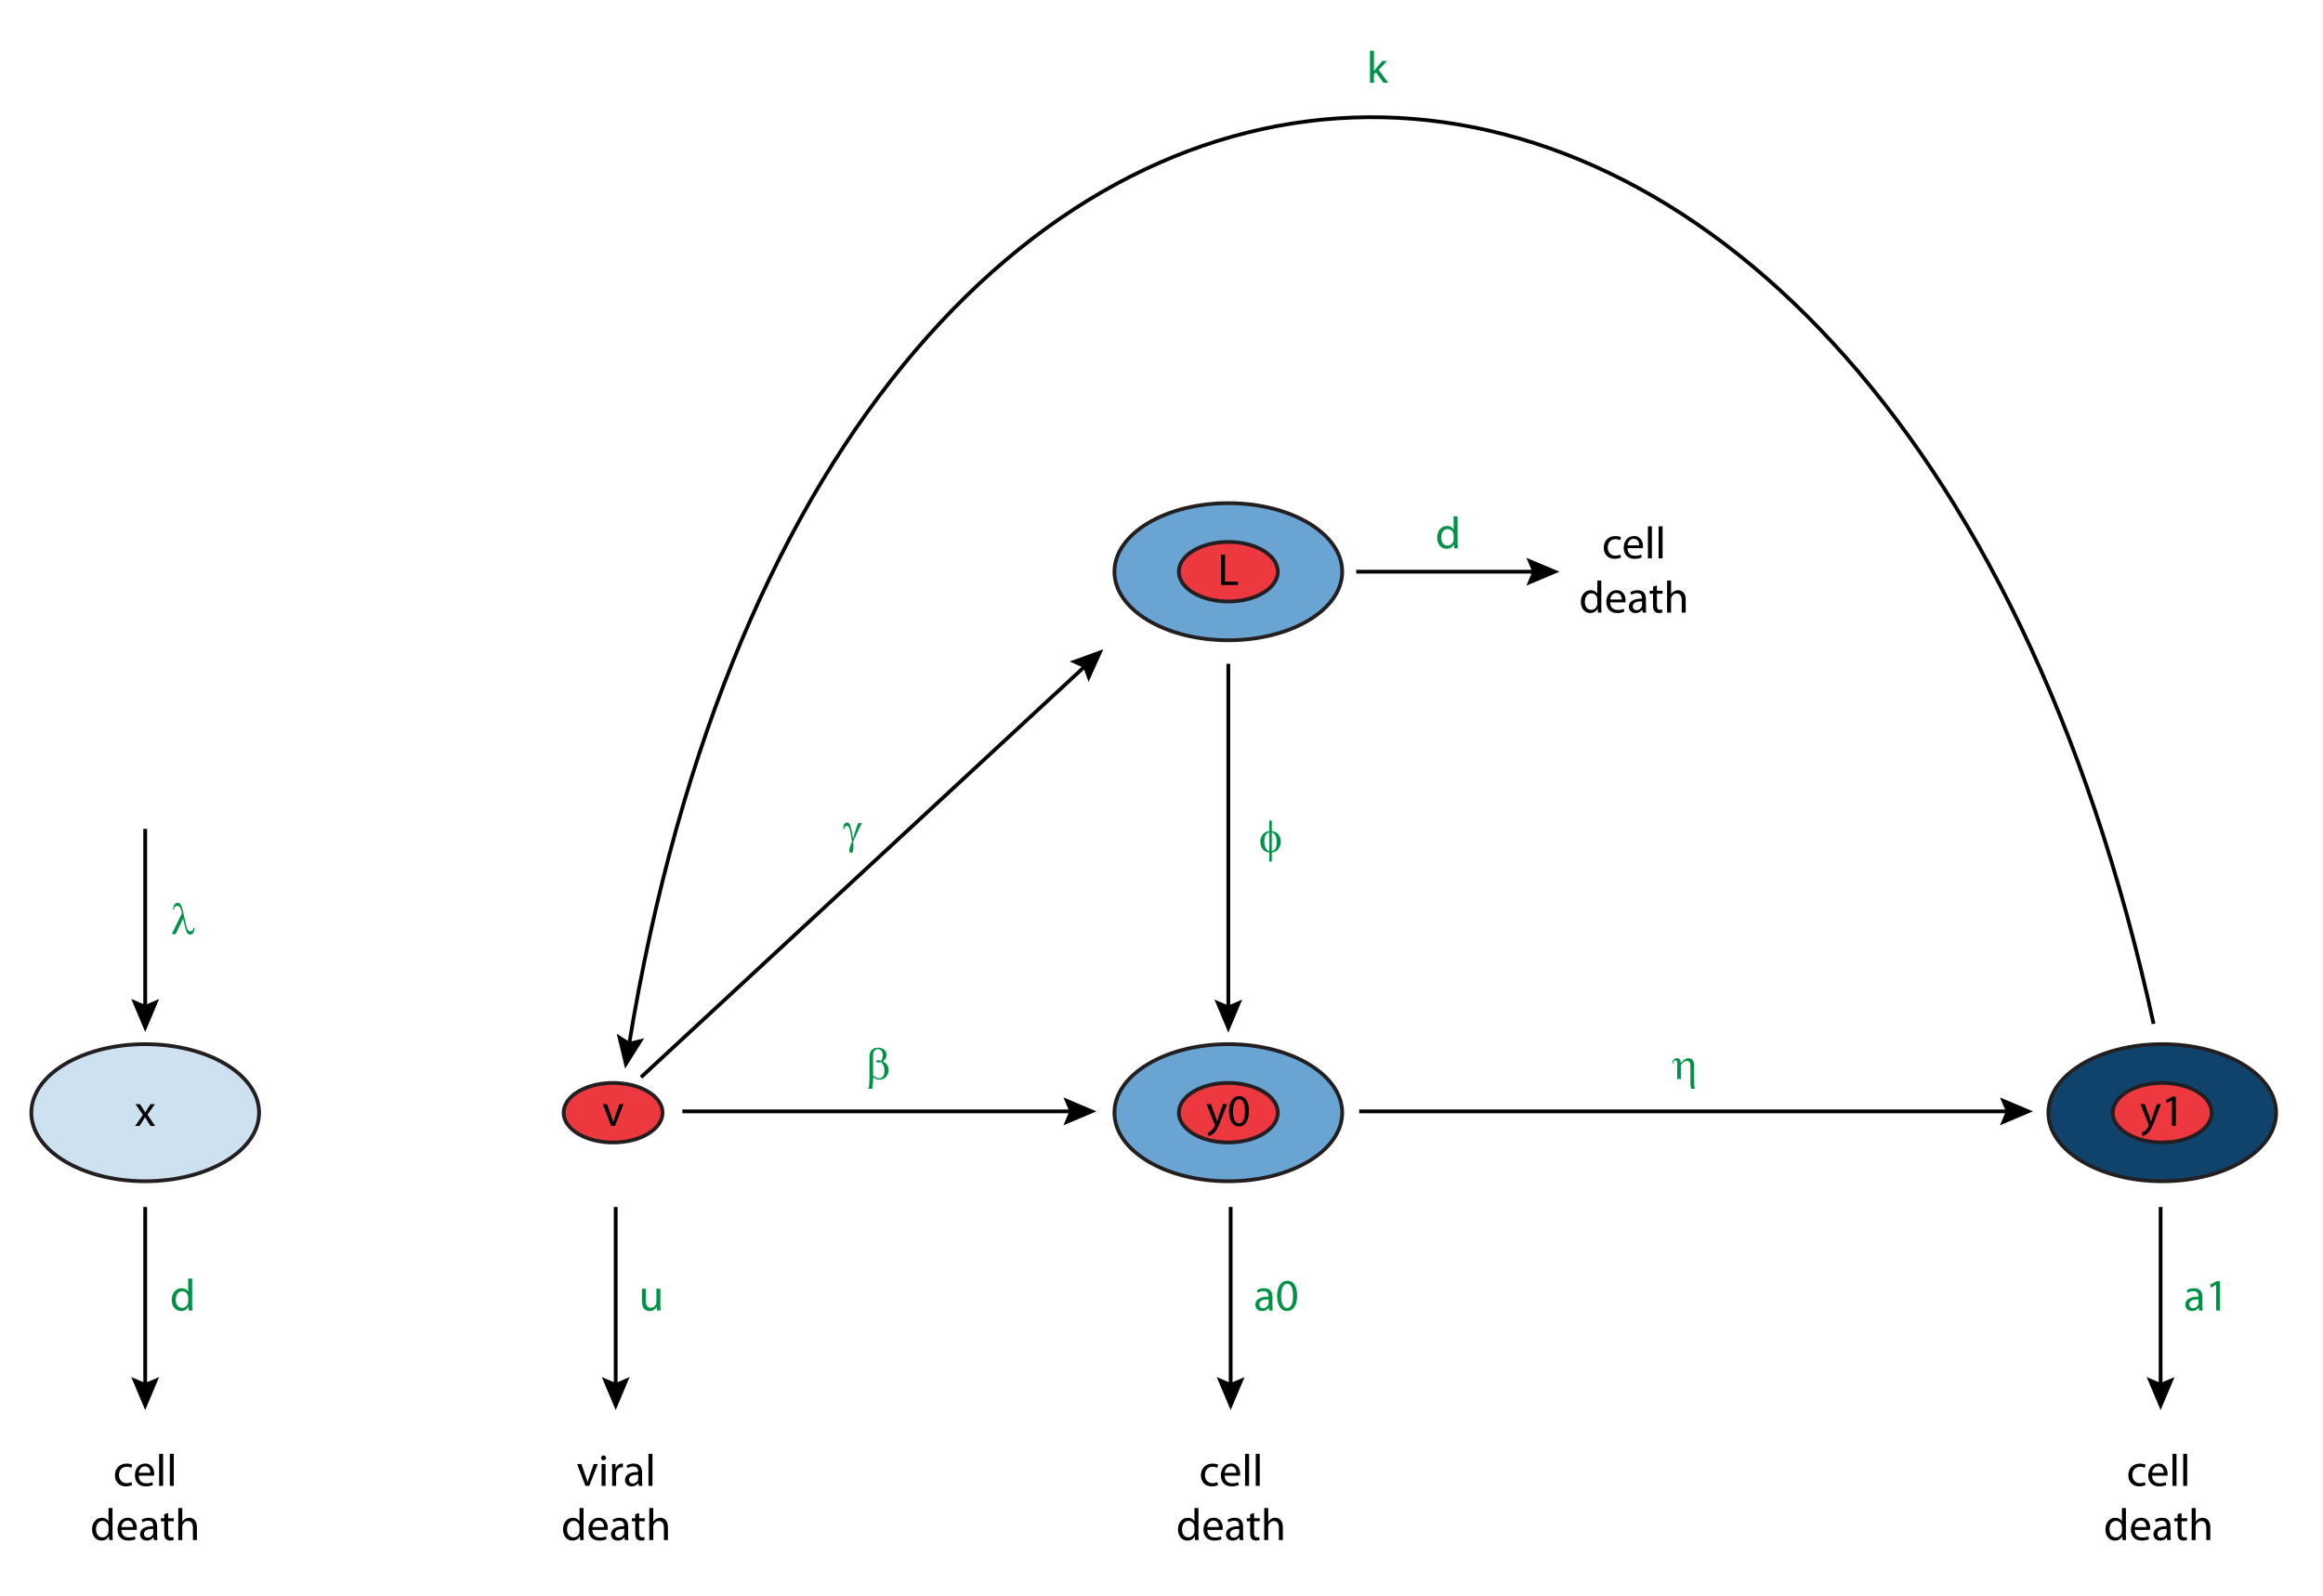 <?xml version="1.0" encoding="utf-8"?>
<!-- Generator: Adobe Illustrator 14.0.0, SVG Export Plug-In . SVG Version: 6.00 Build 43363)  -->
<!DOCTYPE svg PUBLIC "-//W3C//DTD SVG 1.1//EN" "http://www.w3.org/Graphics/SVG/1.1/DTD/svg11.dtd">
<svg version="1.1" id="Layer_1" xmlns="http://www.w3.org/2000/svg" xmlns:xlink="http://www.w3.org/1999/xlink" x="0px" y="0px"
	 width="617px" height="424px" viewBox="0 0 617 424" enable-background="new 0 0 617 424" xml:space="preserve">
<g>
	<g>
		<line fill="none" stroke="#000000" x1="408.222" y1="151.883" x2="360.222" y2="151.883"/>
		<polygon points="405.414,155.586 406.986,151.883 405.414,148.179 414.191,151.883 		"/>
	</g>
</g>
<g>
	<g>
		<path fill="none" stroke="#000000" d="M572,272c-70.03-321.761-351.342-322.533-405,6"/>
		<polygon points="163.798,274.631 167.199,276.78 171.108,275.825 166.038,283.891 		"/>
	</g>
</g>
<g id="x">
	<ellipse id="x_path1" fill="#CDE1F0" stroke="#231F20" cx="38.569" cy="295.607" rx="30.248" ry="18.211"/>
	<g>
		<path d="M37.158,293.325l0.828,1.247c0.216,0.324,0.396,0.624,0.588,0.947h0.036c0.191-0.349,0.384-0.647,0.576-0.959L40,293.325
			h1.141l-1.979,2.806l2.039,2.999H40l-0.852-1.308c-0.229-0.336-0.419-0.659-0.624-1.008H38.5c-0.191,0.359-0.396,0.66-0.611,1.008
			l-0.84,1.308h-1.162l2.062-2.962l-1.967-2.843H37.158z"/>
	</g>
</g>
<g id="v">
	<ellipse id="v_path1" fill="#EE383F" stroke="#231F20" cx="162.842" cy="295.606" rx="13.142" ry="7.911"/>
	<g>
		<path d="M161.239,293.324l1.14,3.263c0.192,0.527,0.349,1.007,0.469,1.487h0.035c0.133-0.48,0.301-0.96,0.492-1.487l1.127-3.263
			h1.104l-2.279,5.805h-1.007l-2.207-5.805H161.239z"/>
	</g>
</g>
<g id="y0">
	<ellipse id="y0_path1" fill="#6AA4D3" stroke="#231F20" cx="326.25" cy="295.607" rx="30.249" ry="18.211"/>
	<ellipse fill="#EE383F" stroke="#231F20" cx="326.25" cy="295.606" rx="13.141" ry="7.911"/>
	<g>
		<path d="M321.606,293.324l1.271,3.431c0.132,0.384,0.276,0.839,0.372,1.187h0.024c0.106-0.348,0.228-0.791,0.37-1.211l1.151-3.405
			h1.115l-1.583,4.139c-0.755,1.99-1.271,3.011-1.99,3.634c-0.516,0.457-1.032,0.637-1.296,0.684l-0.264-0.887
			c0.264-0.084,0.61-0.252,0.924-0.517c0.288-0.229,0.646-0.636,0.888-1.176c0.048-0.106,0.084-0.191,0.084-0.252
			c0-0.06-0.023-0.144-0.072-0.275l-2.146-5.35L321.606,293.324L321.606,293.324z"/>
		<path d="M331.719,295.146c0,2.651-0.981,4.114-2.709,4.114c-1.522,0-2.555-1.428-2.58-4.006c0-2.614,1.128-4.055,2.71-4.055
			C330.783,291.201,331.719,292.665,331.719,295.146z M327.486,295.268c0,2.027,0.623,3.179,1.582,3.179
			c1.08,0,1.596-1.259,1.596-3.25c0-1.919-0.492-3.179-1.584-3.179C328.158,292.018,327.486,293.145,327.486,295.268z"/>
	</g>
</g>
<g id="y1">
	<ellipse id="y1_path1" fill="#0F436B" stroke="#231F20" cx="574.303" cy="295.607" rx="30.249" ry="18.211"/>
	<ellipse fill="#EE383F" stroke="#231F20" cx="574.302" cy="295.606" rx="13.142" ry="7.911"/>
	<g>
		<path d="M569.659,293.324l1.271,3.431c0.133,0.384,0.276,0.839,0.372,1.187h0.024c0.106-0.348,0.228-0.791,0.371-1.211l1.15-3.405
			h1.115l-1.583,4.139c-0.755,1.99-1.271,3.011-1.99,3.634c-0.516,0.457-1.031,0.637-1.296,0.684l-0.264-0.887
			c0.264-0.084,0.611-0.252,0.924-0.517c0.288-0.229,0.647-0.636,0.888-1.176c0.048-0.106,0.084-0.191,0.084-0.252
			c0-0.06-0.023-0.144-0.071-0.275l-2.146-5.35L569.659,293.324L569.659,293.324z"/>
		<path d="M576.882,292.316h-0.022l-1.355,0.731l-0.204-0.804l1.703-0.911h0.899v7.795h-1.021V292.316z"/>
	</g>
</g>
<g id="L">
	<ellipse id="L_path1" fill="#6AA4D3" stroke="#231F20" cx="326.25" cy="151.883" rx="30.248" ry="18.211"/>
	<ellipse fill="#EE383F" stroke="#231F20" cx="326.25" cy="151.883" rx="13.141" ry="7.911"/>
	<g>
		<path d="M324.33,147.321h1.044v7.208h3.455v0.875h-4.499V147.321z"/>
	</g>
</g>
<g>
	<g>
		<line fill="none" stroke="#000000" x1="38.568" y1="268.197" x2="38.568" y2="220.197"/>
		<polygon points="34.865,265.389 38.568,266.961 42.272,265.389 38.568,274.166 		"/>
	</g>
</g>
<g>
	<path fill="#009345" d="M48.638,244.062l-1.976,4.097H45.62l2.685-5.525l-0.101-0.516c-0.117-0.563-0.273-0.944-0.472-1.146
		c-0.198-0.203-0.417-0.303-0.659-0.303c-0.219,0-0.41,0.08-0.574,0.24s-0.271,0.42-0.322,0.779h-0.211
		c0.013-0.609,0.162-1.099,0.451-1.465c0.207-0.267,0.459-0.398,0.756-0.398c0.263,0,0.486,0.104,0.675,0.311
		c0.28,0.316,0.512,0.875,0.69,1.676l0.938,4.125c0.141,0.617,0.301,1.019,0.479,1.201c0.176,0.188,0.383,0.281,0.621,0.281
		c0.228,0,0.413-0.076,0.561-0.229c0.146-0.153,0.232-0.396,0.261-0.732h0.229c0.004,0.102,0.006,0.178,0.006,0.229
		c0,0.513-0.127,0.925-0.381,1.236c-0.19,0.234-0.44,0.352-0.75,0.352c-0.272,0-0.518-0.114-0.731-0.346
		c-0.214-0.23-0.416-0.76-0.604-1.588L48.638,244.062z"/>
</g>
<g>
	<g>
		<line fill="none" stroke="#000000" x1="38.568" y1="368.645" x2="38.568" y2="320.645"/>
		<polygon points="34.865,365.836 38.568,367.408 42.272,365.836 38.568,374.613 		"/>
	</g>
</g>
<g>
	<path fill="#009345" d="M51.04,339.65v7.018c0,0.516,0.012,1.104,0.048,1.498h-0.946l-0.049-1.007h-0.023
		c-0.324,0.647-1.021,1.14-1.967,1.14c-1.403,0-2.495-1.188-2.495-2.951c-0.012-1.941,1.2-3.117,2.603-3.117
		c0.9,0,1.5,0.42,1.751,0.875h0.024v-3.453h1.055V339.65z M49.985,344.725c0-0.145-0.012-0.312-0.048-0.455
		c-0.156-0.66-0.731-1.213-1.523-1.213c-1.091,0-1.739,0.961-1.739,2.231c0,1.188,0.589,2.159,1.716,2.159
		c0.708,0,1.354-0.48,1.547-1.26c0.036-0.146,0.048-0.287,0.048-0.455V344.725z"/>
</g>
<g>
	<g>
		<line fill="none" stroke="#000000" x1="163.535" y1="368.645" x2="163.535" y2="320.645"/>
		<polygon points="159.832,365.836 163.535,367.408 167.239,365.836 163.535,374.613 		"/>
	</g>
</g>
<g>
	<path fill="#009345" d="M175.399,346.584c0,0.6,0.012,1.128,0.048,1.584h-0.936l-0.061-0.947h-0.024
		c-0.264,0.467-0.887,1.078-1.919,1.078c-0.91,0-2.003-0.516-2.003-2.542v-3.394h1.057v3.201c0,1.104,0.348,1.858,1.295,1.858
		c0.708,0,1.199-0.491,1.391-0.971c0.061-0.146,0.096-0.336,0.096-0.541v-3.55h1.057V346.584L175.399,346.584z"/>
</g>
<g>
	<g>
		<line fill="none" stroke="#000000" x1="326.869" y1="368.645" x2="326.869" y2="320.645"/>
		<polygon points="323.166,365.836 326.869,367.408 330.573,365.836 326.869,374.613 		"/>
	</g>
</g>
<g>
	<path fill="#009345" d="M337.966,346.775c0,0.504,0.024,0.994,0.084,1.391h-0.948l-0.096-0.73h-0.035
		c-0.312,0.455-0.946,0.863-1.774,0.863c-1.177,0-1.775-0.828-1.775-1.668c0-1.402,1.248-2.17,3.49-2.158v-0.119
		c0-0.479-0.132-1.354-1.319-1.344c-0.552,0-1.115,0.155-1.521,0.432l-0.24-0.707c0.479-0.301,1.188-0.504,1.919-0.504
		c1.787,0,2.219,1.211,2.219,2.375v2.17H337.966z M336.934,345.204c-1.15-0.024-2.459,0.18-2.459,1.308
		c0,0.695,0.456,1.008,0.983,1.008c0.768,0,1.26-0.479,1.428-0.973c0.035-0.107,0.048-0.229,0.048-0.336V345.204z"/>
	<path fill="#009345" d="M341.806,348.299c-1.522,0-2.565-1.428-2.591-4.006c0-2.627,1.141-4.055,2.724-4.055
		c1.631,0,2.578,1.464,2.578,3.945c0,2.651-0.995,4.114-2.698,4.114L341.806,348.299L341.806,348.299z M341.853,347.482
		c1.067,0,1.584-1.26,1.584-3.25c0-1.92-0.479-3.178-1.584-3.178c-0.96,0-1.582,1.223-1.582,3.178c-0.023,2.026,0.6,3.25,1.569,3.25
		H341.853z"/>
</g>
<g>
	<g>
		<line fill="none" stroke="#000000" x1="573.869" y1="368.646" x2="573.869" y2="320.645"/>
		<polygon points="570.166,365.837 573.869,367.41 577.573,365.837 573.869,374.615 		"/>
	</g>
</g>
<g>
	<path fill="#009345" d="M584.966,346.775c0,0.504,0.024,0.996,0.084,1.393h-0.948l-0.096-0.732h-0.035
		c-0.312,0.457-0.946,0.863-1.774,0.863c-1.177,0-1.775-0.826-1.775-1.666c0-1.404,1.248-2.172,3.49-2.158v-0.121
		c0-0.479-0.132-1.354-1.319-1.344c-0.552,0-1.115,0.156-1.521,0.432l-0.24-0.707c0.479-0.299,1.188-0.504,1.919-0.504
		c1.787,0,2.219,1.211,2.219,2.375v2.17H584.966z M583.934,345.205c-1.15-0.023-2.459,0.18-2.459,1.307
		c0,0.696,0.456,1.008,0.983,1.008c0.768,0,1.26-0.479,1.428-0.971c0.035-0.107,0.048-0.229,0.048-0.336V345.205L583.934,345.205z"
		/>
	<path fill="#009345" d="M588.615,341.355h-0.024l-1.354,0.73l-0.204-0.804l1.703-0.912h0.899v7.797h-1.02V341.355L588.615,341.355z
		"/>
</g>
<g>
	<g>
		<line fill="none" stroke="#000000" x1="285.254" y1="295.251" x2="181.253" y2="295.251"/>
		<polygon points="282.445,298.954 284.018,295.251 282.445,291.547 291.223,295.251 		"/>
	</g>
</g>
<g>
	<path fill="#009345" d="M231.894,286.209v0.99c0,0.633-0.078,1.318-0.234,2.057h-0.99c0.105-0.484,0.168-0.814,0.188-0.99
		c0.051-0.547,0.076-0.947,0.076-1.201v-5.987c0-0.699,0.068-1.218,0.208-1.556c0.139-0.338,0.389-0.621,0.75-0.848
		c0.36-0.227,0.794-0.34,1.298-0.34c0.699,0,1.258,0.188,1.676,0.562s0.627,0.82,0.627,1.336c0,0.332-0.085,0.648-0.255,0.947
		s-0.433,0.558-0.788,0.775c1.047,0.5,1.57,1.277,1.57,2.332c0,0.469-0.109,0.906-0.328,1.312c-0.219,0.407-0.521,0.717-0.902,0.931
		c-0.382,0.213-0.776,0.317-1.184,0.317c-0.262,0-0.521-0.045-0.776-0.135S232.261,286.455,231.894,286.209z M231.894,285.746
		c0.379,0.266,0.709,0.457,0.989,0.574c0.212,0.086,0.423,0.129,0.634,0.129c0.395,0,0.726-0.162,0.992-0.488
		c0.268-0.326,0.401-0.844,0.401-1.551c0-0.445-0.062-0.834-0.189-1.168c-0.128-0.334-0.352-0.701-0.672-1.1
		c-0.27,0.09-0.502,0.135-0.696,0.135c-0.234,0-0.399-0.035-0.495-0.105s-0.145-0.146-0.145-0.229c0-0.074,0.037-0.142,0.111-0.199
		c0.074-0.059,0.193-0.088,0.357-0.088c0.19,0,0.479,0.051,0.866,0.152c0.273-0.543,0.41-1.058,0.41-1.541
		c0-0.492-0.121-0.873-0.362-1.144c-0.242-0.271-0.544-0.404-0.902-0.404c-0.453,0-0.805,0.191-1.055,0.574
		c-0.164,0.254-0.246,0.662-0.246,1.226L231.894,285.746L231.894,285.746z"/>
</g>
<g>
	<g>
		<line fill="none" stroke="#000000" x1="534" y1="295.251" x2="361" y2="295.251"/>
		<polygon points="531.191,298.954 532.763,295.251 531.191,291.547 539.969,295.251 		"/>
	</g>
</g>
<g>
	<path fill="#009345" d="M445.476,286.666v-3.926c0-0.34-0.021-0.572-0.063-0.699s-0.103-0.219-0.174-0.273
		c-0.072-0.054-0.158-0.082-0.261-0.082c-0.137,0-0.256,0.058-0.356,0.17c-0.101,0.113-0.18,0.349-0.234,0.703h-0.239
		c0.062-0.516,0.2-0.881,0.416-1.096c0.215-0.215,0.491-0.322,0.831-0.322c0.324,0,0.572,0.094,0.744,0.279s0.271,0.527,0.3,1.027
		c0.504-0.57,0.893-0.93,1.168-1.08c0.274-0.15,0.561-0.227,0.854-0.227c0.367,0,0.668,0.09,0.904,0.27
		c0.235,0.18,0.396,0.412,0.479,0.695s0.123,0.778,0.123,1.489v3.558c0,0.59,0.014,1.008,0.041,1.254s0.086,0.529,0.176,0.85h-1.002
		c-0.086-0.371-0.137-0.613-0.151-0.727c-0.035-0.301-0.054-0.586-0.054-0.855v-4.295c0-0.535-0.049-0.889-0.146-1.061
		c-0.168-0.305-0.433-0.457-0.791-0.457c-0.242,0-0.484,0.072-0.726,0.215c-0.24,0.143-0.53,0.408-0.875,0.799v3.791H445.476z"/>
</g>
<g>
	<g>
		<line fill="none" stroke="#000000" x1="326.25" y1="268.354" x2="326.25" y2="176.353"/>
		<polygon points="322.547,265.544 326.25,267.117 329.954,265.544 326.25,274.322 		"/>
	</g>
</g>
<g>
	<path fill="#009345" d="M337.79,220.789c0.777,0.086,1.37,0.393,1.778,0.92c0.407,0.527,0.611,1.158,0.611,1.893
		c0,0.336-0.049,0.662-0.146,0.977s-0.227,0.59-0.384,0.826c-0.158,0.236-0.335,0.432-0.53,0.586s-0.41,0.271-0.646,0.354
		c-0.164,0.055-0.393,0.1-0.686,0.135v2.427h-0.656v-2.427c-0.59-0.059-1.065-0.244-1.43-0.557
		c-0.637-0.543-0.955-1.299-0.955-2.268c0-0.383,0.049-0.728,0.146-1.031c0.097-0.305,0.229-0.572,0.396-0.803
		c0.167-0.231,0.348-0.42,0.545-0.565s0.407-0.257,0.63-0.331c0.16-0.055,0.383-0.1,0.668-0.135v-2.807h0.656L337.79,220.789
		L337.79,220.789z M337.134,221.146c-0.258,0.062-0.455,0.147-0.592,0.258c-0.223,0.176-0.401,0.427-0.536,0.753
		c-0.135,0.325-0.202,0.769-0.202,1.327c0,0.617,0.079,1.121,0.237,1.515s0.354,0.688,0.589,0.888
		c0.109,0.098,0.277,0.18,0.504,0.246V221.146L337.134,221.146z M337.79,226.132c0.238-0.055,0.424-0.133,0.557-0.233
		c0.242-0.188,0.431-0.447,0.563-0.779s0.199-0.795,0.199-1.389c0-0.543-0.062-1.004-0.183-1.381s-0.289-0.666-0.504-0.869
		c-0.141-0.133-0.352-0.244-0.633-0.334V226.132z"/>
</g>
<g>
	<g>
		<line fill="none" stroke="#000000" x1="288.672" y1="176.543" x2="170.251" y2="286.191"/>
		<polygon points="289.127,181.169 287.765,177.383 284.095,175.734 293.052,172.488 		"/>
	</g>
</g>
<g>
	<path fill="#009345" d="M227.95,218.633h0.979c-0.063,0.141-0.386,0.809-0.968,2.004c-0.241,0.5-0.416,0.879-0.521,1.137
		c-0.047,0.105-0.101,0.222-0.158,0.347l-0.674,1.44c0.027,0.25,0.047,0.48,0.059,0.691c0.013,0.211,0.019,0.402,0.019,0.574
		c0,0.531-0.039,0.941-0.117,1.23c-0.055,0.202-0.127,0.342-0.217,0.418s-0.188,0.114-0.293,0.114c-0.129,0-0.243-0.055-0.344-0.164
		c-0.1-0.108-0.148-0.25-0.148-0.422c0-0.301,0.061-0.647,0.182-1.04s0.301-0.833,0.539-1.32c-0.285-2-0.513-3.207-0.683-3.621
		s-0.405-0.621-0.706-0.621c-0.185,0-0.328,0.056-0.435,0.166c-0.105,0.111-0.186,0.362-0.239,0.754h-0.229
		c-0.004-0.117-0.006-0.205-0.006-0.264c0-0.539,0.105-0.945,0.316-1.22c0.159-0.203,0.375-0.305,0.645-0.305
		c0.234,0,0.426,0.069,0.574,0.211c0.203,0.198,0.385,0.633,0.545,1.301c0.203,0.867,0.361,1.812,0.475,2.83l0.517-1.74
		C227.29,220.354,227.586,219.52,227.95,218.633z"/>
</g>
<g>
	<path fill="#009345" d="M387.146,137.151v7.016c0,0.516,0.012,1.103,0.047,1.499h-0.947l-0.047-1.007h-0.025
		c-0.322,0.647-1.031,1.139-1.979,1.139c-1.402,0-2.482-1.187-2.482-2.95c-0.012-1.931,1.188-3.118,2.604-3.118
		c0.887,0,1.485,0.419,1.75,0.887h0.022v-3.466H387.146z M386.09,142.225c0-0.132-0.012-0.312-0.047-0.444
		c-0.156-0.672-0.732-1.224-1.523-1.224c-1.092,0-1.737,0.959-1.737,2.243c0,1.175,0.574,2.146,1.715,2.146
		c0.707,0,1.354-0.468,1.547-1.259c0.035-0.144,0.047-0.288,0.047-0.456L386.09,142.225L386.09,142.225z"/>
</g>
<g>
	<path fill="#009345" d="M364.919,18.858h0.024c0.144-0.204,0.348-0.456,0.516-0.66l1.703-2.003h1.271l-2.241,2.387L368.745,22
		h-1.283l-2.003-2.782l-0.54,0.6V22h-1.043v-8.515h1.043V18.858z"/>
</g>
<g>
	<path d="M35.092,394.534c-0.275,0.144-0.888,0.348-1.667,0.348c-1.751,0-2.891-1.198-2.891-2.975c0-1.787,1.224-3.082,3.119-3.082
		c0.624,0,1.175,0.155,1.463,0.3l-0.24,0.814c-0.252-0.144-0.646-0.274-1.223-0.274c-1.332,0-2.051,0.983-2.051,2.194
		c0,1.344,0.863,2.17,2.015,2.17c0.6,0,0.996-0.155,1.295-0.287L35.092,394.534z"/>
	<path d="M36.846,392.039c0.023,1.428,0.935,2.016,1.99,2.016c0.755,0,1.211-0.132,1.607-0.3l0.18,0.755
		c-0.372,0.168-1.007,0.372-1.931,0.372c-1.787,0-2.854-1.188-2.854-2.938s1.032-3.129,2.724-3.129c1.895,0,2.398,1.666,2.398,2.733
		c0,0.216-0.023,0.384-0.036,0.491H36.846L36.846,392.039z M39.94,391.284c0.012-0.673-0.276-1.716-1.463-1.716
		c-1.067,0-1.535,0.983-1.619,1.716H39.94z"/>
	<path d="M42.27,386.234h1.056v8.516H42.27V386.234z"/>
	<path d="M45.102,386.234h1.056v8.516h-1.056V386.234z"/>
	<path d="M29.883,400.635v7.018c0,0.516,0.013,1.104,0.049,1.498h-0.947l-0.048-1.008h-0.024c-0.324,0.648-1.032,1.141-1.979,1.141
		c-1.403,0-2.483-1.188-2.483-2.95c-0.012-1.931,1.188-3.118,2.604-3.118c0.888,0,1.486,0.42,1.751,0.889h0.023v-3.468
		L29.883,400.635L29.883,400.635z M28.828,405.708c0-0.132-0.012-0.312-0.048-0.442c-0.156-0.673-0.731-1.225-1.523-1.225
		c-1.091,0-1.738,0.96-1.738,2.243c0,1.175,0.576,2.146,1.715,2.146c0.708,0,1.354-0.468,1.547-1.259
		c0.036-0.146,0.048-0.288,0.048-0.456V405.708z"/>
	<path d="M32.226,406.439c0.023,1.428,0.935,2.016,1.99,2.016c0.756,0,1.212-0.132,1.607-0.301l0.18,0.756
		c-0.372,0.168-1.007,0.372-1.931,0.372c-1.787,0-2.854-1.188-2.854-2.938s1.031-3.13,2.723-3.13c1.895,0,2.398,1.667,2.398,2.734
		c0,0.216-0.023,0.384-0.035,0.491H32.226L32.226,406.439z M35.32,405.686c0.012-0.672-0.276-1.717-1.463-1.717
		c-1.067,0-1.535,0.984-1.619,1.717H35.32z"/>
	<path d="M41.728,407.759c0,0.505,0.023,0.996,0.096,1.392h-0.959l-0.084-0.73h-0.036c-0.324,0.456-0.947,0.863-1.774,0.863
		c-1.176,0-1.775-0.827-1.775-1.667c0-1.403,1.247-2.171,3.49-2.159v-0.119c0-0.48-0.132-1.344-1.319-1.344
		c-0.54,0-1.104,0.168-1.511,0.432l-0.24-0.695c0.48-0.312,1.175-0.516,1.907-0.516c1.774,0,2.207,1.211,2.207,2.374L41.728,407.759
		L41.728,407.759z M40.708,406.188c-1.15-0.023-2.458,0.181-2.458,1.308c0,0.685,0.456,1.008,0.996,1.008
		c0.755,0,1.235-0.479,1.403-0.972c0.036-0.107,0.06-0.229,0.06-0.336L40.708,406.188L40.708,406.188z"/>
	<path d="M44.657,401.954v1.392h1.511v0.805h-1.511v3.129c0,0.721,0.204,1.129,0.792,1.129c0.288,0,0.456-0.024,0.612-0.072
		l0.048,0.791c-0.204,0.084-0.528,0.156-0.937,0.156c-0.491,0-0.888-0.168-1.14-0.456c-0.3-0.312-0.408-0.827-0.408-1.511v-3.166
		h-0.898v-0.805h0.898v-1.066L44.657,401.954z"/>
	<path d="M47.358,400.635h1.056v3.622h0.024c0.168-0.3,0.432-0.563,0.755-0.743c0.312-0.18,0.684-0.3,1.08-0.3
		c0.778,0,2.026,0.479,2.026,2.481v3.455h-1.056v-3.334c0-0.937-0.348-1.729-1.343-1.729c-0.685,0-1.223,0.48-1.415,1.057
		c-0.061,0.144-0.072,0.299-0.072,0.504v3.502h-1.056V400.635z"/>
</g>
<g>
	<path d="M154.42,388.945l1.141,3.262c0.191,0.527,0.348,1.008,0.468,1.486h0.036c0.132-0.479,0.3-0.959,0.492-1.486l1.127-3.262
		h1.104l-2.279,5.805H155.5l-2.207-5.805H154.42z"/>
	<path d="M160.959,387.314c0.013,0.358-0.252,0.646-0.671,0.646c-0.372,0-0.636-0.288-0.636-0.646c0-0.373,0.276-0.66,0.66-0.66
		C160.708,386.654,160.959,386.941,160.959,387.314z M159.784,394.75v-5.805h1.056v5.805H159.784z"/>
	<path d="M162.592,390.756c0-0.684-0.012-1.271-0.048-1.811h0.923l0.036,1.14h0.048c0.265-0.78,0.899-1.271,1.607-1.271
		c0.12,0,0.204,0.012,0.3,0.035v0.996c-0.107-0.024-0.216-0.037-0.359-0.037c-0.744,0-1.271,0.563-1.416,1.355
		c-0.024,0.145-0.049,0.312-0.049,0.491v3.095h-1.043L162.592,390.756L162.592,390.756z"/>
	<path d="M170.534,393.357c0,0.504,0.024,0.996,0.096,1.393h-0.959l-0.084-0.73h-0.036c-0.322,0.455-0.946,0.862-1.774,0.862
		c-1.175,0-1.775-0.827-1.775-1.667c0-1.402,1.247-2.171,3.49-2.158v-0.119c0-0.48-0.132-1.344-1.319-1.344
		c-0.54,0-1.104,0.168-1.511,0.432l-0.24-0.695c0.48-0.312,1.176-0.516,1.907-0.516c1.775,0,2.207,1.211,2.207,2.373
		L170.534,393.357L170.534,393.357z M169.514,391.788c-1.151-0.024-2.458,0.18-2.458,1.308c0,0.684,0.456,1.008,0.996,1.008
		c0.756,0,1.234-0.479,1.402-0.973c0.036-0.107,0.061-0.229,0.061-0.336L169.514,391.788L169.514,391.788z"/>
	<path d="M172.241,386.234h1.055v8.516h-1.055V386.234z"/>
	<path d="M154.981,400.635v7.018c0,0.516,0.012,1.104,0.048,1.498h-0.947l-0.048-1.008h-0.024c-0.323,0.648-1.031,1.141-1.979,1.141
		c-1.403,0-2.483-1.188-2.483-2.95c-0.012-1.931,1.188-3.118,2.604-3.118c0.888,0,1.487,0.42,1.751,0.889h0.023v-3.468
		L154.981,400.635L154.981,400.635z M153.926,405.708c0-0.132-0.012-0.312-0.048-0.442c-0.155-0.673-0.73-1.225-1.522-1.225
		c-1.091,0-1.739,0.96-1.739,2.243c0,1.175,0.576,2.146,1.715,2.146c0.708,0,1.355-0.468,1.547-1.259
		c0.036-0.146,0.048-0.288,0.048-0.456V405.708z"/>
	<path d="M157.324,406.439c0.024,1.428,0.935,2.016,1.991,2.016c0.755,0,1.211-0.132,1.606-0.301l0.181,0.756
		c-0.372,0.168-1.007,0.372-1.932,0.372c-1.787,0-2.854-1.188-2.854-2.938s1.032-3.13,2.723-3.13c1.896,0,2.399,1.667,2.399,2.734
		c0,0.216-0.024,0.384-0.036,0.491H157.324L157.324,406.439z M160.418,405.686c0.013-0.672-0.275-1.717-1.463-1.717
		c-1.066,0-1.535,0.984-1.619,1.717H160.418z"/>
	<path d="M166.826,407.759c0,0.505,0.024,0.996,0.096,1.392h-0.959l-0.084-0.73h-0.036c-0.323,0.456-0.946,0.863-1.774,0.863
		c-1.175,0-1.775-0.827-1.775-1.667c0-1.403,1.247-2.171,3.49-2.159v-0.119c0-0.48-0.132-1.344-1.319-1.344
		c-0.54,0-1.104,0.168-1.511,0.432l-0.24-0.695c0.48-0.312,1.176-0.516,1.907-0.516c1.775,0,2.207,1.211,2.207,2.374
		L166.826,407.759L166.826,407.759z M165.806,406.188c-1.151-0.023-2.458,0.181-2.458,1.308c0,0.685,0.456,1.008,0.996,1.008
		c0.755,0,1.234-0.479,1.402-0.972c0.036-0.107,0.061-0.229,0.061-0.336L165.806,406.188L165.806,406.188z"/>
	<path d="M169.755,401.954v1.392h1.512v0.805h-1.512v3.129c0,0.721,0.204,1.129,0.791,1.129c0.288,0,0.456-0.024,0.612-0.072
		l0.048,0.791c-0.204,0.084-0.527,0.156-0.936,0.156c-0.492,0-0.889-0.168-1.141-0.456c-0.3-0.312-0.406-0.827-0.406-1.511v-3.166
		h-0.9v-0.805h0.9v-1.066L169.755,401.954z"/>
	<path d="M172.457,400.635h1.056v3.622h0.023c0.168-0.3,0.432-0.563,0.756-0.743c0.312-0.18,0.685-0.3,1.079-0.3
		c0.779,0,2.026,0.479,2.026,2.481v3.455h-1.056v-3.334c0-0.937-0.348-1.729-1.344-1.729c-0.684,0-1.224,0.48-1.415,1.057
		c-0.06,0.144-0.071,0.299-0.071,0.504v3.502h-1.056L172.457,400.635L172.457,400.635z"/>
</g>
<g>
	<path d="M569.856,394.534c-0.276,0.144-0.889,0.348-1.667,0.348c-1.751,0-2.892-1.198-2.892-2.975c0-1.787,1.225-3.082,3.119-3.082
		c0.623,0,1.175,0.155,1.463,0.3l-0.24,0.814c-0.252-0.144-0.646-0.274-1.223-0.274c-1.332,0-2.052,0.983-2.052,2.194
		c0,1.344,0.864,2.17,2.015,2.17c0.601,0,0.996-0.155,1.296-0.287L569.856,394.534z"/>
	<path d="M571.611,392.039c0.022,1.428,0.935,2.016,1.989,2.016c0.757,0,1.212-0.132,1.607-0.3l0.18,0.755
		c-0.372,0.168-1.008,0.372-1.932,0.372c-1.787,0-2.854-1.188-2.854-2.938s1.031-3.129,2.724-3.129c1.895,0,2.397,1.666,2.397,2.733
		c0,0.216-0.023,0.384-0.035,0.491H571.611L571.611,392.039z M574.705,391.284c0.012-0.673-0.275-1.716-1.463-1.716
		c-1.068,0-1.535,0.983-1.619,1.716H574.705z"/>
	<path d="M577.035,386.234h1.055v8.516h-1.055V386.234z"/>
	<path d="M579.867,386.234h1.055v8.516h-1.055V386.234z"/>
	<path d="M564.648,400.635v7.018c0,0.516,0.012,1.104,0.047,1.498h-0.947l-0.047-1.008h-0.024c-0.323,0.648-1.032,1.141-1.979,1.141
		c-1.402,0-2.482-1.188-2.482-2.95c-0.012-1.931,1.188-3.118,2.604-3.118c0.888,0,1.486,0.42,1.751,0.889h0.023v-3.468
		L564.648,400.635L564.648,400.635z M563.593,405.708c0-0.132-0.013-0.312-0.048-0.442c-0.156-0.673-0.731-1.225-1.522-1.225
		c-1.093,0-1.739,0.96-1.739,2.243c0,1.175,0.575,2.146,1.716,2.146c0.707,0,1.354-0.468,1.547-1.259
		c0.035-0.146,0.048-0.288,0.048-0.456L563.593,405.708L563.593,405.708z"/>
	<path d="M566.99,406.439c0.023,1.428,0.936,2.016,1.991,2.016c0.755,0,1.212-0.132,1.605-0.301l0.181,0.756
		c-0.371,0.168-1.007,0.372-1.931,0.372c-1.787,0-2.854-1.188-2.854-2.938s1.031-3.13,2.723-3.13c1.896,0,2.399,1.667,2.399,2.734
		c0,0.216-0.024,0.384-0.036,0.491H566.99L566.99,406.439z M570.085,405.686c0.012-0.672-0.276-1.717-1.464-1.717
		c-1.066,0-1.535,0.984-1.619,1.717H570.085z"/>
	<path d="M576.492,407.759c0,0.505,0.022,0.996,0.096,1.392h-0.959l-0.084-0.73h-0.036c-0.323,0.456-0.946,0.863-1.773,0.863
		c-1.177,0-1.775-0.827-1.775-1.667c0-1.403,1.247-2.171,3.49-2.159v-0.119c0-0.48-0.133-1.344-1.319-1.344
		c-0.54,0-1.104,0.168-1.511,0.432l-0.24-0.695c0.479-0.312,1.175-0.516,1.906-0.516c1.775,0,2.207,1.211,2.207,2.374
		L576.492,407.759L576.492,407.759z M575.472,406.188c-1.15-0.023-2.459,0.181-2.459,1.308c0,0.685,0.457,1.008,0.996,1.008
		c0.756,0,1.235-0.479,1.403-0.972c0.036-0.107,0.06-0.229,0.06-0.336V406.188z"/>
	<path d="M579.422,401.954v1.392h1.512v0.805h-1.512v3.129c0,0.721,0.203,1.129,0.791,1.129c0.288,0,0.456-0.024,0.612-0.072
		l0.048,0.791c-0.204,0.084-0.527,0.156-0.936,0.156c-0.492,0-0.889-0.168-1.141-0.456c-0.3-0.312-0.407-0.827-0.407-1.511v-3.166
		h-0.899v-0.805h0.899v-1.066L579.422,401.954z"/>
	<path d="M582.123,400.635h1.055v3.622h0.024c0.168-0.3,0.432-0.563,0.755-0.743c0.312-0.18,0.684-0.3,1.08-0.3
		c0.779,0,2.027,0.479,2.027,2.481v3.455h-1.058v-3.334c0-0.937-0.348-1.729-1.343-1.729c-0.685,0-1.225,0.48-1.415,1.057
		c-0.062,0.144-0.072,0.299-0.072,0.504v3.502h-1.055L582.123,400.635L582.123,400.635z"/>
</g>
<g>
	<path d="M323.523,394.534c-0.276,0.144-0.889,0.348-1.667,0.348c-1.751,0-2.892-1.198-2.892-2.975c0-1.787,1.225-3.082,3.119-3.082
		c0.624,0,1.175,0.155,1.463,0.3l-0.24,0.814c-0.252-0.144-0.646-0.274-1.223-0.274c-1.332,0-2.051,0.983-2.051,2.194
		c0,1.344,0.864,2.17,2.015,2.17c0.601,0,0.996-0.155,1.295-0.287L323.523,394.534z"/>
	<path d="M325.278,392.039c0.023,1.428,0.935,2.016,1.99,2.016c0.756,0,1.213-0.132,1.606-0.3l0.181,0.755
		c-0.372,0.168-1.007,0.372-1.931,0.372c-1.788,0-2.855-1.188-2.855-2.938s1.032-3.129,2.724-3.129c1.895,0,2.398,1.666,2.398,2.733
		c0,0.216-0.023,0.384-0.036,0.491H325.278L325.278,392.039z M328.372,391.284c0.012-0.673-0.276-1.716-1.463-1.716
		c-1.067,0-1.535,0.983-1.619,1.716H328.372z"/>
	<path d="M330.701,386.234h1.057v8.516h-1.057V386.234z"/>
	<path d="M333.533,386.234h1.057v8.516h-1.057V386.234z"/>
	<path d="M318.315,400.635v7.018c0,0.516,0.012,1.104,0.048,1.498h-0.947l-0.048-1.008h-0.024c-0.324,0.648-1.031,1.141-1.979,1.141
		c-1.403,0-2.483-1.188-2.483-2.95c-0.012-1.931,1.188-3.118,2.604-3.118c0.888,0,1.486,0.42,1.751,0.889h0.023v-3.468
		L318.315,400.635L318.315,400.635z M317.26,405.708c0-0.132-0.012-0.312-0.048-0.442c-0.156-0.673-0.73-1.225-1.522-1.225
		c-1.092,0-1.739,0.96-1.739,2.243c0,1.175,0.576,2.146,1.715,2.146c0.708,0,1.354-0.468,1.547-1.259
		c0.036-0.146,0.048-0.288,0.048-0.456V405.708L317.26,405.708z"/>
	<path d="M320.658,406.439c0.023,1.428,0.935,2.016,1.991,2.016c0.755,0,1.211-0.132,1.606-0.301l0.18,0.756
		c-0.371,0.168-1.007,0.372-1.931,0.372c-1.787,0-2.854-1.188-2.854-2.938s1.031-3.13,2.723-3.13c1.895,0,2.399,1.667,2.399,2.734
		c0,0.216-0.024,0.384-0.036,0.491H320.658L320.658,406.439z M323.752,405.686c0.012-0.672-0.276-1.717-1.463-1.717
		c-1.067,0-1.535,0.984-1.619,1.717H323.752z"/>
	<path d="M330.159,407.759c0,0.505,0.023,0.996,0.097,1.392h-0.96l-0.084-0.73h-0.036c-0.324,0.456-0.947,0.863-1.774,0.863
		c-1.176,0-1.774-0.827-1.774-1.667c0-1.403,1.247-2.171,3.489-2.159v-0.119c0-0.48-0.131-1.344-1.318-1.344
		c-0.54,0-1.104,0.168-1.511,0.432l-0.24-0.695c0.48-0.312,1.175-0.516,1.908-0.516c1.773,0,2.206,1.211,2.206,2.374v2.17H330.159z
		 M329.139,406.188c-1.15-0.023-2.458,0.181-2.458,1.308c0,0.685,0.456,1.008,0.996,1.008c0.755,0,1.235-0.479,1.403-0.972
		c0.035-0.107,0.06-0.229,0.06-0.336L329.139,406.188L329.139,406.188z"/>
	<path d="M333.089,401.954v1.392h1.511v0.805h-1.511v3.129c0,0.721,0.204,1.129,0.792,1.129c0.287,0,0.455-0.024,0.611-0.072
		l0.048,0.791c-0.204,0.084-0.528,0.156-0.937,0.156c-0.49,0-0.888-0.168-1.14-0.456c-0.3-0.312-0.408-0.827-0.408-1.511v-3.166
		h-0.897v-0.805h0.897v-1.066L333.089,401.954z"/>
	<path d="M335.789,400.635h1.057v3.622h0.023c0.168-0.3,0.432-0.563,0.756-0.743c0.312-0.18,0.684-0.3,1.079-0.3
		c0.779,0,2.026,0.479,2.026,2.481v3.455h-1.056v-3.334c0-0.937-0.348-1.729-1.344-1.729c-0.684,0-1.223,0.48-1.415,1.057
		c-0.06,0.144-0.071,0.299-0.071,0.504v3.502h-1.057L335.789,400.635L335.789,400.635z"/>
</g>
<g>
	<path d="M430.523,148.118c-0.275,0.144-0.889,0.348-1.667,0.348c-1.751,0-2.892-1.199-2.892-2.975c0-1.787,1.225-3.082,3.118-3.082
		c0.624,0,1.176,0.156,1.463,0.3l-0.239,0.815c-0.252-0.144-0.646-0.275-1.224-0.275c-1.331,0-2.051,0.983-2.051,2.194
		c0,1.344,0.863,2.171,2.016,2.171c0.601,0,0.995-0.156,1.295-0.288L430.523,148.118z"/>
	<path d="M432.277,145.623c0.023,1.428,0.936,2.016,1.99,2.016c0.756,0,1.213-0.132,1.606-0.3l0.181,0.755
		c-0.372,0.168-1.007,0.372-1.931,0.372c-1.787,0-2.855-1.188-2.855-2.938s1.032-3.13,2.724-3.13c1.896,0,2.398,1.667,2.398,2.734
		c0,0.216-0.023,0.384-0.036,0.491H432.277z M435.372,144.868c0.012-0.672-0.276-1.716-1.464-1.716
		c-1.066,0-1.535,0.984-1.619,1.716H435.372z"/>
	<path d="M437.701,139.818h1.057v8.516h-1.057V139.818z"/>
	<path d="M440.533,139.818h1.057v8.516h-1.057V139.818z"/>
	<path d="M425.314,154.219v7.017c0,0.516,0.013,1.104,0.049,1.499h-0.947l-0.049-1.008h-0.023c-0.324,0.648-1.031,1.14-1.979,1.14
		c-1.404,0-2.483-1.188-2.483-2.95c-0.012-1.931,1.188-3.118,2.604-3.118c0.888,0,1.486,0.42,1.752,0.888h0.022v-3.467
		L425.314,154.219L425.314,154.219z M424.26,159.292c0-0.132-0.012-0.312-0.049-0.443c-0.155-0.672-0.729-1.224-1.521-1.224
		c-1.092,0-1.739,0.96-1.739,2.243c0,1.175,0.576,2.146,1.715,2.146c0.708,0,1.354-0.468,1.547-1.259
		c0.037-0.145,0.049-0.288,0.049-0.456L424.26,159.292L424.26,159.292z"/>
	<path d="M427.658,160.023c0.022,1.428,0.935,2.016,1.99,2.016c0.756,0,1.211-0.132,1.606-0.3l0.18,0.755
		c-0.372,0.168-1.008,0.372-1.932,0.372c-1.787,0-2.854-1.188-2.854-2.938s1.03-3.13,2.723-3.13c1.895,0,2.397,1.667,2.397,2.734
		c0,0.216-0.023,0.384-0.035,0.491H427.658L427.658,160.023z M430.752,159.269c0.012-0.672-0.275-1.716-1.463-1.716
		c-1.068,0-1.535,0.984-1.619,1.716H430.752z"/>
	<path d="M437.159,161.343c0,0.504,0.023,0.996,0.097,1.392h-0.96l-0.084-0.731h-0.036c-0.324,0.456-0.947,0.863-1.774,0.863
		c-1.176,0-1.774-0.827-1.774-1.667c0-1.403,1.247-2.171,3.489-2.159v-0.119c0-0.48-0.131-1.344-1.318-1.344
		c-0.54,0-1.104,0.168-1.512,0.432l-0.24-0.695c0.48-0.312,1.176-0.516,1.908-0.516c1.773,0,2.206,1.211,2.206,2.374
		L437.159,161.343L437.159,161.343z M436.139,159.772c-1.15-0.024-2.458,0.18-2.458,1.307c0,0.684,0.455,1.008,0.995,1.008
		c0.755,0,1.235-0.479,1.403-0.972c0.035-0.107,0.06-0.228,0.06-0.336V159.772z"/>
	<path d="M440.089,155.538v1.392h1.511v0.804h-1.511v3.13c0,0.72,0.204,1.128,0.792,1.128c0.287,0,0.455-0.024,0.611-0.072
		l0.048,0.791c-0.204,0.084-0.528,0.156-0.937,0.156c-0.49,0-0.888-0.168-1.14-0.456c-0.3-0.312-0.408-0.827-0.408-1.511v-3.166
		h-0.897v-0.804h0.897v-1.067L440.089,155.538z"/>
	<path d="M442.789,154.219h1.057v3.622h0.023c0.168-0.3,0.432-0.563,0.756-0.743c0.312-0.18,0.684-0.3,1.079-0.3
		c0.779,0,2.026,0.479,2.026,2.482v3.454h-1.056V159.4c0-0.936-0.348-1.728-1.344-1.728c-0.684,0-1.223,0.48-1.415,1.056
		c-0.06,0.144-0.071,0.3-0.071,0.504v3.502h-1.057L442.789,154.219L442.789,154.219z"/>
</g>
</svg>
